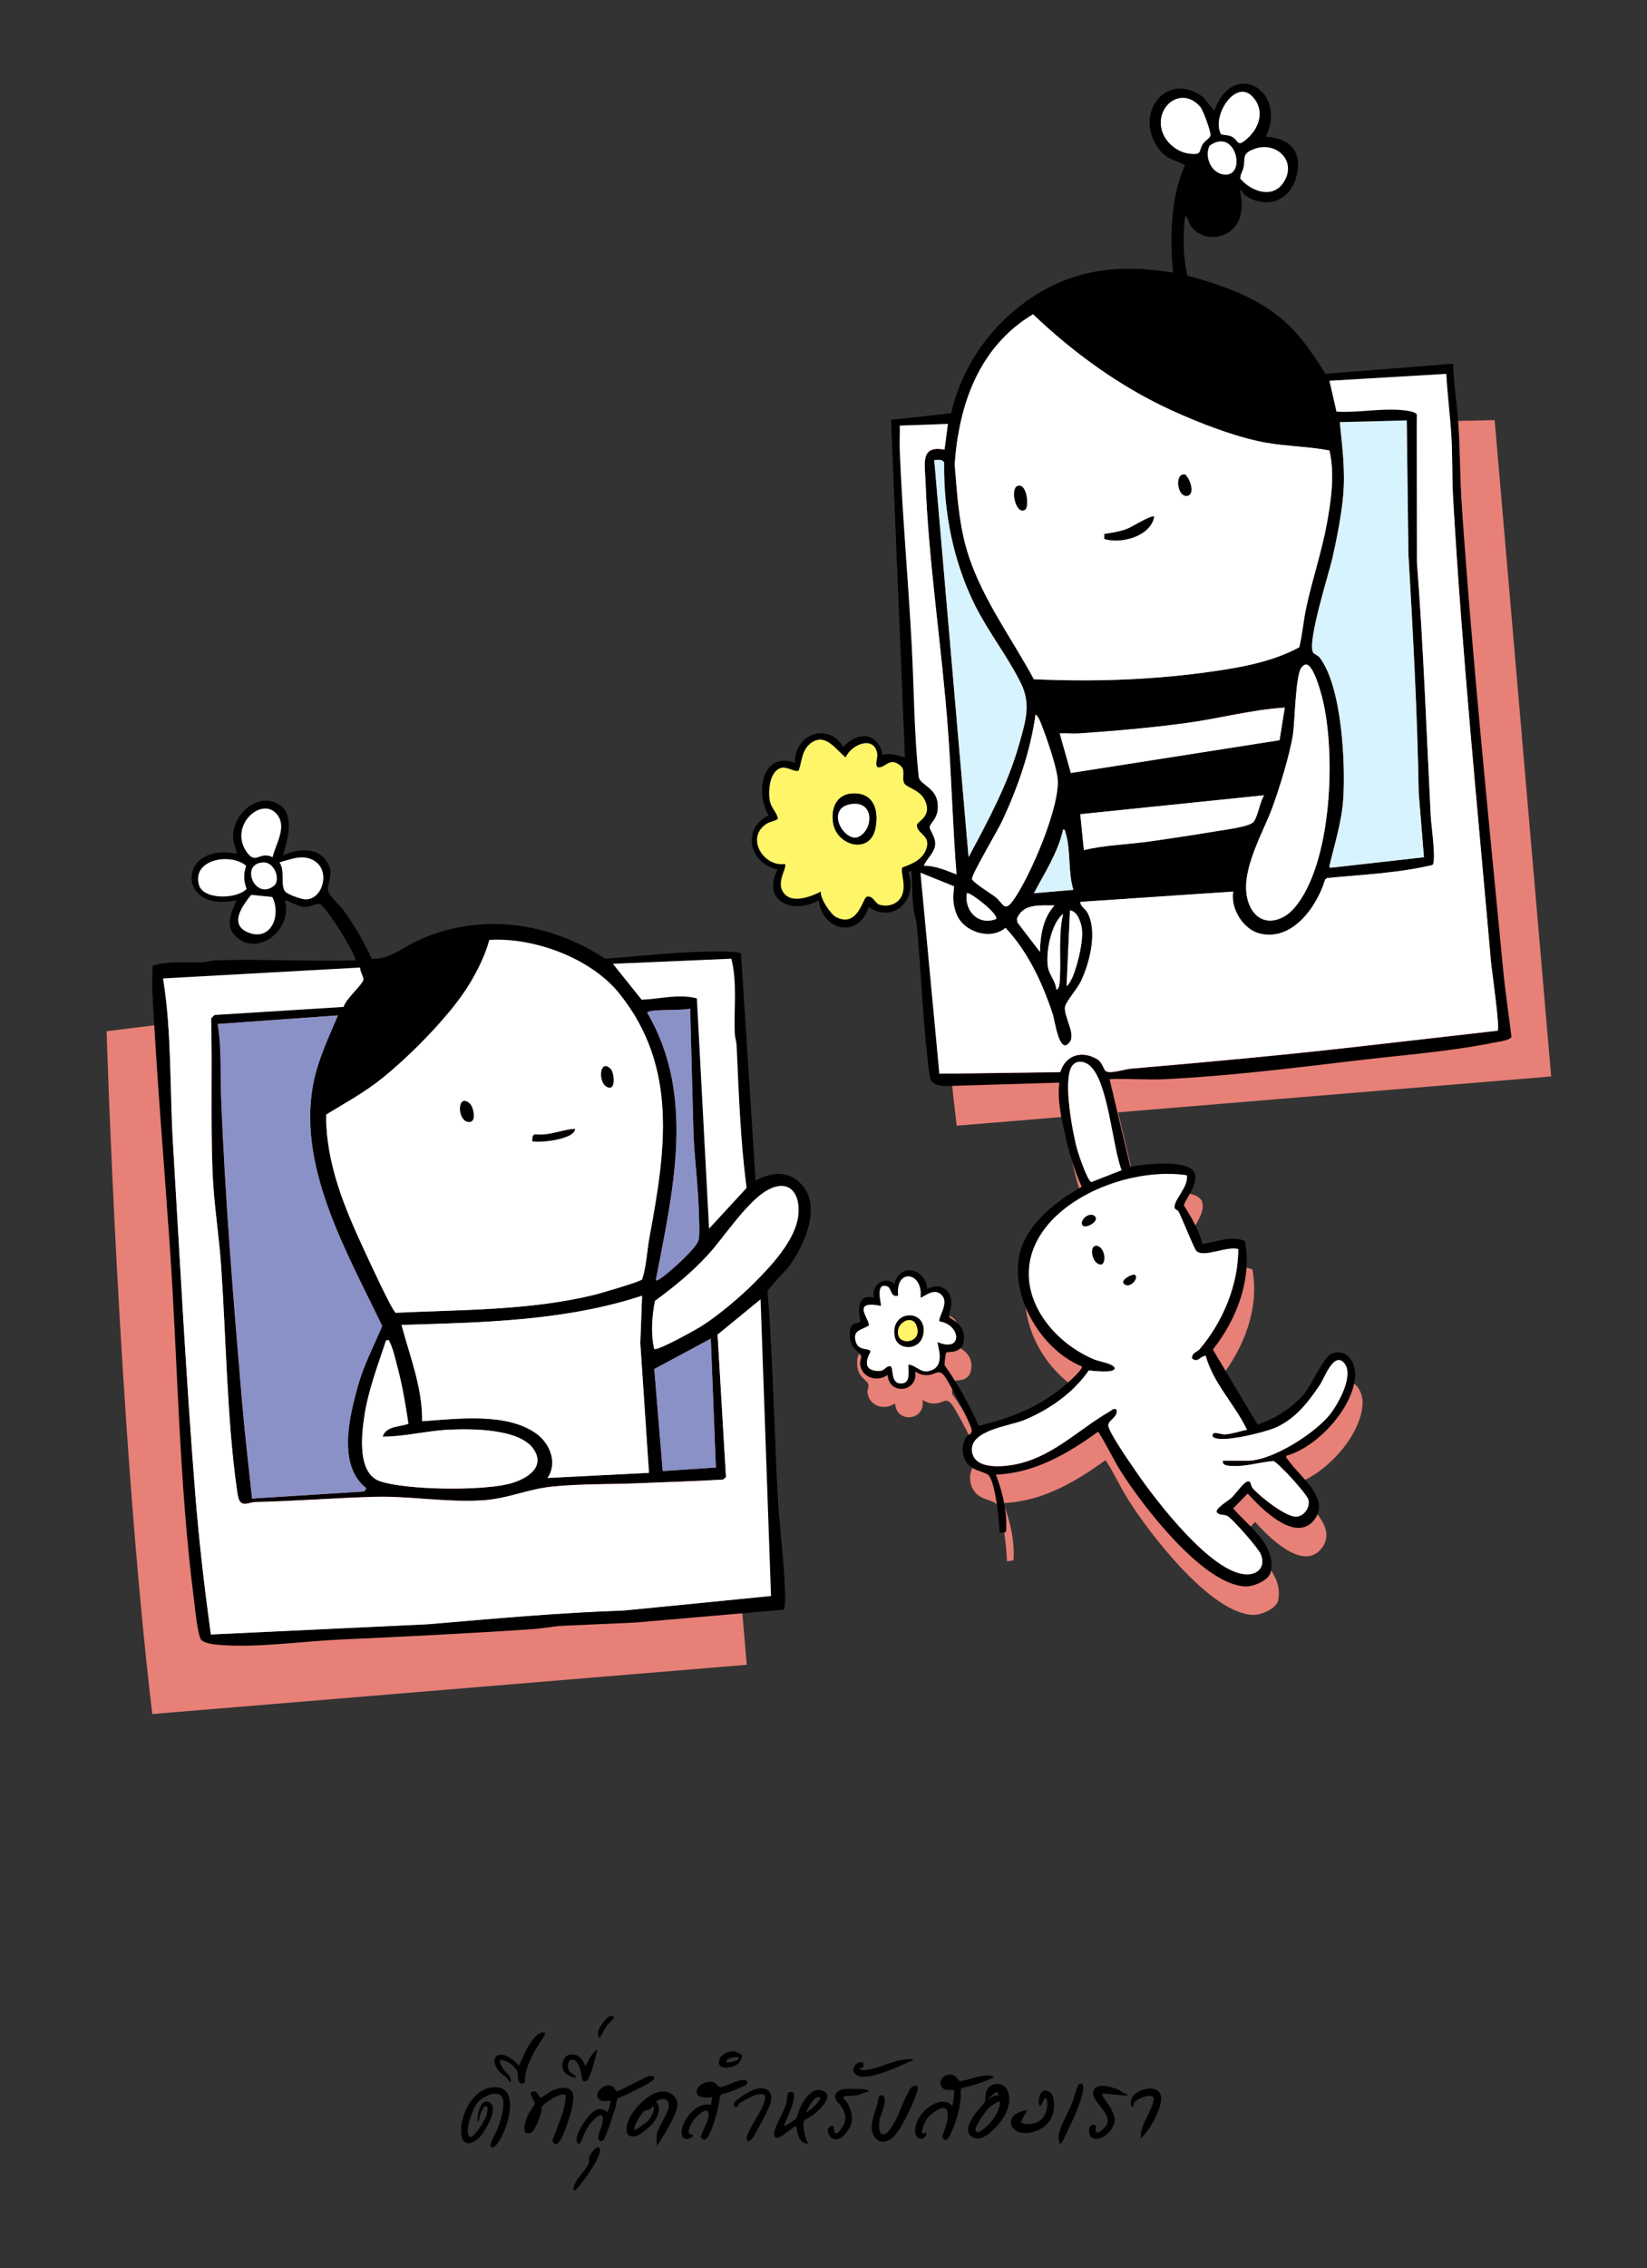 <?xml version="1.0" encoding="UTF-8"?>
<svg id="Layer_1" xmlns="http://www.w3.org/2000/svg" version="1.1" viewBox="0 0 250.92 345.37">
  <rect x="0" y="0" width="250.92" height="345.37" fill="#333333" stroke="none"/>
  <!-- Generator: Adobe Illustrator 29.8.2, SVG Export Plug-In . SVG Version: 2.1.1 Build 3)  -->
  <defs>
    <style>
      .st0 {
        fill: #8991c7;
      }

      .st1 {
        fill: #fff;
      }

      .st2 {
        fill: #e78076;
      }

      .st3 {
        fill: #d7f3fd;
      }

      .st4 {
        fill: #fff568;
      }
    </style>
  </defs>
  <g>
    <path class="st2" d="M162.67,167.62c.86-2.64,3.29-3.36,5.65-1.96.8.48.95,1.59,1.32,1.82l.53,1.18,3.16,13.33c1.98-.33,9.06-1.27,9.82,1.05.5,1.53-1.11,3.46-1.68,4.81,1.15,1.86,2.33,3.76,2.85,5.92,2.13-.32,4.35-1.33,6.49-.47,1.07,5.94-1.28,11.93-4.9,16.54l6.8,11.4c2.49-.72,5.47-2.64,7.14-4.69,1.1-1.35,2.93-5.57,4.14-6.07,2.25-.92,3.7,1.26,3.6,3.33-.23,4.88-5.8,10.92-10.47,12.19-.11.4.11.44.26.65,1.7,2.53,6.58,5.86,3.93,9.17-2.83,3.54-8.13-1.86-10.09-4.06l-2.21,2.26c2.3,2.72,6.54,5.51,5.73,9.65-.25,1.29-2.59,2.26-3.78,2.24-6.48-.12-15.87-12.43-19.1-17.58-1.22-1.95-2.17-4.06-3.42-5.99-4.65,3.35-9.67,6.31-15.58,6.54,1.04,2.76,1.76,5.76,1.54,8.74l-.99.14c-.01-1.59-.65-8.03-1.75-8.85-.63-.47-1.98-.6-2.82-1.37-1.19-1.09-1.36-3-.52-4.34.35-.55.91-.34.83-1.18s-3.48-7.37-4.15-8.18c-.96-1.17-1.32-.07-2.75-.11-.7-.02-1.12-.2-1.7-.55.53,3.12-3.97,3.7-4.19.52-1.63,1.18-4.04.38-4.2-1.71-.03-.39.25-.88.14-1.18-.28-.78-1.6-1.02-1.71-2.99-.13-2.47,1.19-1.73,1.58-2.25.16-.21-1.23-4.34,2.1-3.65-.46-1.93,1.63-3.36,3.14-2.09.83-3.33,4.79-2.3,4.98.79,1.9-1.02,3.74.02,3.68,2.22-.02.65-.42,1.5-.3,2.04.08.36,2.4.93,2.22,3.37-.17,2.39-2.4,1.79-2.72,2.08-.07.06-.26,1.57-.24,1.88,2.04,2.9,3.79,5.99,5.19,9.25,5.27-1.28,9.69-3.04,13.75-6.71.37-.33,2.23-2,1.97-2.35-5.78-2.36-10.31-9.56-9.68-15.84.54-5.36,5.39-9.05,9.67-11.52-1.11-2.46-1.9-5.09-2.49-7.72-.58-2.58-1.27-5.54-.91-8.13"/>
    <path class="st2" d="M32.16,155.06l-15.92,1.97s1.84,60.96,6.96,103.98l90.57-7.5-8.61-99.94-73,1.48Z"/>
    <path class="st2" d="M154.71,65.47l-15.92,1.97s1.84,60.96,6.96,103.98l90.57-7.5-8.61-99.94-73,1.48Z"/>
    <g>
      <path d="M121.12,116.13c-.14-4.37,5.12-6.24,7.34-2.36,2.14-2.44,5.35-2.32,6,1.2,1.25-.38,2.22.11,3.41.37l-2.12-51.42,9.15-.98c1.54-6.63,5.37-12.47,10.79-16.57,7.02-5.31,14.38-6.28,23.02-4.86-.46-5.37-.42-11.41,1.83-16.37-1.48-.73-2.85-.96-3.92-2.36-4.11-5.36,1.06-12.18,6.68-7.99l1.69,2.1c2.87-8.07,11.22-3.07,7.86,3.93,3.83.19,5.71,2.5,4.59,6.29-1.09,3.66-4.69,4.75-7.83,2.58-.39-.27-.28-.77-.68-.75.24,1.58.44,2.88-.14,4.44-1.12,3.01-5.37,3.73-7.33,1.07-.42-.57-.41-1.28-.9-1.58-.39,3.02-.32,6.16.32,9.1,5.29,1.43,10.72,3.29,14.86,7,2.57,2.3,4.36,5.06,6.19,7.95l19.46-1.53c.08,3.02.57,6.03.78,9.04.29,4.17.24,8.39.53,12.56,1.61,23.47,4.03,46.99,6.28,70.44.33,3.48.86,6.97,1.29,10.44-.16.54-1.96.76-2.54.87-6.79,1.38-13.73,1.89-20.6,2.7-9.8,1.15-19.72,2.41-29.57,2.89-2.82.14-5.69-.12-8.52,0l3.16,13.33c1.98-.33,9.06-1.27,9.82,1.05.5,1.53-1.11,3.46-1.68,4.81,1.15,1.86,2.33,3.76,2.85,5.92,2.13-.32,4.35-1.33,6.49-.47,1.07,5.94-1.28,11.93-4.9,16.54l6.8,11.4c2.49-.72,5.47-2.64,7.14-4.69,1.1-1.35,2.93-5.57,4.14-6.07,2.25-.92,3.7,1.26,3.6,3.33-.23,4.88-5.8,10.92-10.47,12.19-.11.4.11.44.26.65,1.7,2.53,6.58,5.86,3.93,9.17-2.83,3.54-8.13-1.86-10.09-4.06l-2.21,2.26c2.3,2.72,6.54,5.51,5.73,9.65-.25,1.29-2.59,2.26-3.78,2.24-6.48-.12-15.87-12.43-19.1-17.58-1.22-1.95-2.17-4.06-3.42-5.99-4.65,3.35-9.67,6.31-15.58,6.54,1.04,2.76,1.76,5.76,1.54,8.74l-.99.14c-.01-1.59-.65-8.03-1.75-8.85-.63-.47-1.98-.6-2.82-1.37-1.19-1.09-1.36-3-.52-4.34.35-.55.91-.34.83-1.18s-3.48-7.37-4.15-8.18c-.96-1.17-1.32-.07-2.75-.11-.7-.02-1.12-.2-1.7-.55.53,3.12-3.97,3.7-4.19.52-1.63,1.18-4.04.38-4.2-1.71-.03-.39.25-.88.14-1.18-.28-.78-1.6-1.02-1.71-2.99-.13-2.47,1.19-1.73,1.58-2.25.16-.21-1.23-4.34,2.1-3.65-.46-1.93,1.63-3.36,3.14-2.09.83-3.33,4.79-2.3,4.98.79,1.9-1.02,3.74.02,3.68,2.22-.02.65-.42,1.5-.3,2.04.08.36,2.4.93,2.22,3.37-.17,2.39-2.4,1.79-2.72,2.08-.07.06-.26,1.57-.24,1.88,2.04,2.9,3.79,5.99,5.19,9.25,5.27-1.28,9.69-3.04,13.75-6.71.37-.33,2.23-2,1.97-2.35-5.78-2.36-10.31-9.56-9.68-15.84.54-5.36,5.39-9.05,9.67-11.52-1.11-2.46-1.9-5.09-2.49-7.72-.58-2.58-1.27-5.54-.91-8.13l-17.42.53c-.84-.03-1.92-.25-2.28-1.12-1.1-7.75-1.28-15.59-2.03-23.37-.09-.89-.43-1.74-.52-2.63-.18-1.78-.18-3.82-.27-5.62l-.52.12c1.55,4.15-2.13,7.93-6.02,5.37-1.46,4.79-7.03,3.7-7.6-1.05-3.99,2.22-8.7.2-6.28-4.71-4.24-.81-5.59-6.14-1.35-8.24-2.09-3.29-1.04-9.78,3.96-7.99ZM123.31,113.34c-1.18,1.01-1.18,2.63-1.65,3.99-.51.39-1.75-.65-2.71-.37-1.7.5-1.94,3.33-1.74,4.78.18,1.3.99,1.76,1.28,2.9-.09.32-1.18.5-1.61.75-3.41,2-.72,6.64,2.66,6.2.5.49-1.7,3.05.12,4.72,1.32,1.21,3.97.2,5.37-.53-.17,1,1.5,3.46,2.28,3.87,3.33,1.75,4.1-2.89,4.69-3.07.94-.29,1.23.95,1.91,1.18,1.13.37,2.44.07,3.16-.87,1.23-1.6-.03-4.22.37-4.78,1.66-.58,3.43-1.37,3.77-3.33.27-1.56-1.53-1.89-1.56-3.08-.01-.65,2.51-1.33,1.13-3.98-.75-1.44-2.76-1.79-3.06-2.43-.43-.91.34-1.97-.66-2.75-1.4-1.08-1.96,0-2.86.28-1.28.39-.46-1.34-.59-2.05-.51-2.84-3.96-1.38-4.81.59-1.58-1.25-3.19-4-5.53-2ZM134.21,198.87c-4.72-.96-1.6,2.15-1.84,2.99-1.16.72-2.54.71-1.97,2.52.45,1.44,2.08.82,2.24,1.44-.81,1.49-.99,2.87,1.18,2.96,1.05.04.99-.75,1.83-.74.62.21-.12,2.83,1.82,2.62,1.31-.14.88-1.99.93-2.88,1.42.21,1.94,1.55,3.6.85,2.12-.9.66-4.06.86-4.25,3.88,1.64,3.53-2.66.27-3.15-.33-.46,1.5-2.68.41-3.94-1.26-1.47-3.08.54-3.29.28.44-3.89-3.86-4.53-3.41-.26-1.19.33-.97-1.14-1.64-1.4-1.99-.75-.84,2.83-.98,2.97ZM137.09,64.81c.03,1.26-.05,2.53,0,3.8.39,9.92,1.31,19.94,1.83,29.86.35,6.64.35,13.28,1.06,19.89.21,1.15,2.61,1.58,2.88,3.93.27,2.37-1.18,2.99-1.22,3.67-.02.42,1,1.61.84,2.76-.18,1.3-1.3,2.01-1.72,3.13,1.76-.03,3.37.7,4.97,1.31-.58-7.33-.76-14.72-1.31-22.12-.91-12.33-2.97-25.43-3.41-37.7-.1-2.72-.83-5.59,2.89-4.86l.53-3.92-7.33.26ZM140.23,132.89l2.88,30.64,18.41-.25c.86-2.64,3.29-3.36,5.65-1.96.8.48.95,1.59,1.32,1.82.69.42,2.87-.31,3.81-.39,11.74-1,23.35-2.07,35.08-3.41l20.79-2.37c.37-.38-.91-9.26-1.03-10.59-2.07-23.54-4.43-47.1-5.77-70.69-.17-3.03-.07-6.14-.25-9.17-.19-3.19-.6-6.38-.78-9.56l-17.8,1.05,1.07,4.69c3.26.2,6.53-.5,9.8-.24.57.04,2.27.2,2.44.7l.02,22.5c1,12.91,1.45,25.81,2.11,38.74.06,1.2.86,6.74.27,7.34-5.24,1.25-10.71,1.47-16.07,1.99l-.3.23c-1.24,4.15-5.04,9.51-10.03,8.2-2.49-.65-4.42-3.84-3.97-6.37l-23.3,1.57c.03.73.76,1.01,1.1,1.65,1.54,2.88.35,7.56-.98,10.39-.55,1.16-2.28,3.14-2.43,3.87-.3,1.44,1.65,4.11.72,5.41-1.6,2.24-2.29-3.27-2.59-4.18-1.58-4.79-3.75-9.49-7.21-13.19-2.26,1.95-6.34.64-7.43-2.01-.65-1.57-.58-2.65-.4-4.3l-5.13-2.08ZM142.33,70.05l5.23,60.48c2.98-5.55,6.02-11.16,7.73-17.28.92-3.29,1.83-5.97.26-9.17-1.97-4.03-4.98-7.85-6.99-11.86-3.34-6.7-4.82-14.28-4.72-21.74-.22-.61-.97-.42-1.51-.42ZM145.54,71.93c.34,4.27.67,8.56,2.01,12.65,2.22,6.79,6.6,12.63,9.95,18.85,8.52.39,17.05.15,25.49-.95,5.02-.66,10.47-1.49,14.94-3.91.49-1.98.63-4.02,1.06-6.01.92-4.29,2.37-8.51,3.15-12.82.66-3.59,1.22-7.62.39-11.14-3.2-.62-6.55-.62-9.79-1.21-4.53-.83-10-2.97-14.22-4.89-7.81-3.56-14.97-8.75-21.15-14.65-8.18,4.91-11.32,13.69-11.92,22.86l.08,1.22ZM147.3,136.03c-.41,2.7,1.76,4.95,4.45,3.92.5-.69-4.12-4.28-4.45-3.92ZM186.31,222.44h3.8c3.7,0,10.29-4.2,12.54-7.09,1.27-1.63,3.87-6.24,1.97-7.95-1.52-1.37-2.9,2.55-3.54,3.5-1.79,2.65-3.78,5.23-6.82,6.53-1.53.66-8.44,2.46-9.52,1.34-.19-1.04,1.26-.28,1.89-.33,1.09-.09,2.27-.48,3.34-.72-1.85-3.89-5.11-7.03-6.29-11.26-.83.06-1.28,1.2-2.1.37.02-.89.79-.92,1.2-1.4,3.52-4.15,5.85-9.72,5.88-15.2-1.59-.57-5.34,1.39-6.41.26-.34-.36-2.15-4.93-2.68-5.95-.18-.35-.61-.25-.63-.72-.05-1.23,2.23-3.18,1.86-4.85-7.41-1.1-17.56,2.3-21.94,8.56-5.38,7.69.28,16.33,7.89,19.51.64.27,3.21.68,3.06,1.39s-3.27.32-3.94.27c-2.27,3.37-6.18,6.08-9.94,7.59-2.23.89-8.17,1.51-7.85,4.69.3,3.04,5.31,2.37,7.33,1.86,5.33-1.33,9.12-5.3,13.6-7.87.34-.2.51-.53,1.06-.38.42,1.27-1.43,1.68-1.2,2.62.32,1.29,3.36,5.64,4.29,7,2.88,4.2,11.36,15.34,16.69,15.53,1.88.07,2.96-1.24,2.24-3.04-.39-.97-4.07-5.11-4.99-5.77-.59-.42-1.19-.03-1.72-.62-.35-.57,1.82-1.82,2.24-2.23.62-.59,1.89-2.42,2.48-2.5.58-.07.37.61.77,1.07,1.06,1.21,5.14,4.51,6.73,4.3,1.15-.15,1.98-1.43,1.75-2.55-.18-.85-4.7-5.76-5.37-5.91-1.98.16-3.98.82-5.98.76-.55-.02-1.88.04-1.69-.8ZM157.77,108.8c-.79,5.63-2.7,11.11-5.1,16.24-.65,1.39-4.61,8.08-4.59,8.78.01.48,2.9,2.25,3.53,2.74,1.26.99,1.37,2.43,2.71.6,2.55-3.48,7.34-14.59,6.79-18.74-.26-1.97-1.54-5.72-2.29-7.66-.22-.58-.55-1.59-1.05-1.96ZM160.65,137.87c-2.17.05-4.74-.38-5.72,2.03l.08.58,3.42,4.46c.08-2.54.47-5.11,2.22-7.07ZM161.96,126.34c-.8,3.52-2.79,6.55-4.45,9.68l6.02-.52c-.85-2.68-.37-6.06-1.18-8.64-.08-.25-.04-.6-.39-.52ZM161.96,139.17c-1.85,1.45-2.7,6.05-2.29,8.19.2,1.05,1.22,2.18,1.25,3.33.44,0,.5-.87.52-1.18.27-3.4-.26-6.95.52-10.34ZM161.44,111.68l1.7,6.02,31.79-4.99.8-4.96c-5,.3-9.88,1.64-14.83,2.32-5.33.73-11.09,1.25-16.46,1.6-1,.07-2.01-.04-3.01,0ZM163.01,138.65l-.52,11.52c.35-.22.81-1.14.97-1.52.73-1.82,1.61-5.31,1.36-7.23-.12-.93-.69-2.71-1.81-2.77ZM166.06,162.31c-.84-.73-2.09-.95-2.76.07-1.39,2.12.11,10.15.83,12.73.2.73,1.6,4.84,2.15,4.89l4.59-1.8c-1.4-3.55-2.02-13.46-4.81-15.88ZM164.58,123.98l.55,5.48c3.27-.79,6.69-.85,10.02-1.32,3.39-.48,6.84-1,10.21-1.57,1.17-.2,5.06-.66,5.64-1.43.66-.88.94-3.03,1.59-4.03l-28.01,2.88ZM176.94,19.58c.41,1.96,2.29,3.61,4.28,3.83,2.06.23,1.31-.43,2.08-1.54.27-.39,1.05-.87,1.12-1.22.1-.5-1.1-3.84-1.56-4.37-2.77-3.19-6.67-.3-5.92,3.31ZM184.27,22.19c-.77,1.63.16,3.97,1.96,4.35,3.82.8,2.18-7.33-1.96-4.35ZM190.14,20.99c1.8-1.68,2.53-4.2.75-6.2-2.67-3-6.4,3.04-4.86,5.65.5.16,1.03.11,1.52.32,1.25.53.79,1.91,2.59.23ZM188.95,27.18c1.64,1.95,4.9,3.15,6.58.64,2.16-3.24-1.03-6.34-4.37-5.16-1.98.7-1.42,1.32-1.68,2.74-.12.67-.52,1.14-.52,1.78ZM197.18,138.28c5.82-6.78,6.38-23.84,4.23-32.15-.25-.95-1.34-4.93-2.41-4.93-.31,0-.47.19-.67.39-1,1.04-1.03,8.38-1.37,10.41-.54,3.18-2,7.95-3.13,11.01-1.53,4.18-5.61,10.75-3.29,15.2,1.53,2.94,4.74,2.29,6.64.07ZM204.11,64.28c.38,3.77.85,7.34.52,11.13-.26,2.99-.98,6.66-1.65,9.61-.54,2.38-3.88,12.8-2.93,14.35.15.24.73.4,1.03.8,3.35,4.42,3.92,16.1,3.55,21.59-.23,3.39-1.29,6.71-2.07,9.98-.11.46,0,.35.37.37l14-1.58-.8-9.81c-.2-12.14-.87-24.3-1.57-36.4l-.25-20.31-10.21.26Z"/>
      <path d="M23.24,147.06c2.52-.78,5.12-.43,7.71-.54.62-.03,1.19-.26,1.81-.28,7.1-.22,14.24.19,21.35,0,.45-.4-4.5-8.37-5.42-8.6-.54-.13-1.39.52-2.27.47-1.1-.06-2.01-.8-3.05-1.03,1.4,4.17-3.93,8.83-7.47,5.5-1.68-1.58-.59-3.8.14-5.5-9.17,2.09-9.13-8.9,0-7.07-.02-.9-.52-1.55-.54-2.49-.09-3.38,3.58-6.97,6.92-5.07,2.59,1.47,1.38,5.57.69,7.82,1.92-.93,4.86-1.35,6.4.54,1.77,2.17.14,3.67.51,4.97.19.66,1.86,2.2,2.36,2.9,1.65,2.3,3.08,4.75,4.26,7.32,2.72.14,4.77-1.76,7.1-2.82,9.44-4.3,19.95-2.76,28.47,2.81,4.85-.35,9.77-.92,14.64-1.06,1-.03,5.6-.16,6.04.27l2.22,34.57c2.33-1.19,4.76-1.62,6.81.39,3.44,3.35.62,9.48-1.73,12.69-.52.71-3.21,3.37-3.25,3.82.83,10.53.99,21.13,1.58,31.68.25,4.45.91,9.18,1.06,13.61.02.64.14,2.89-.26,3.17l-22.4,1.94-11.77.53c-1.42.19-3.04.42-4.46.52-9.71.64-19.35,1.11-29.07,1.56-5.82.27-12.56,1.29-18.31.79-.74-.06-2.19-.23-2.65-.76-.55-.64-.97-5.02-1.12-6.21-2.29-17.77-2.45-36.25-3.7-54.17-.88-12.71-1.97-25.49-2.62-38.23-.07-1.33.01-2.7.03-4.03ZM54.86,147.32l-30.01,1.66c1.34,8.32,1,16.76,1.51,25.15,1.07,17.76,1.99,35.69,3.4,53.42.57,7.13,1.4,14.25,2.37,21.33l33.1-1.56c9.93-.85,19.87-1.77,29.84-2.09l22.4-2.21-1.59-45.18-6.55,5.37,1.28,21.69-.39.39c-4.26.27-8.52.38-12.79.56-4.38.19-8.98.07-13.35.52-3.76.39-6.74,1.88-10.72,2.1-5.51.31-11.04-.69-16.25-.55-6.09.17-12.19.67-18.31.8-.71.02-1.64.67-2.25-.11-.27-.34-.43-1.61-.5-2.12-1.48-10.78-1.6-22.81-2.36-33.77-.33-4.71-1.11-9.42-1.3-14.15-.31-7.81-.02-15.7-.22-23.52l.54-.51,19.66-1.23c.24-1.12,2.86-3.38,3-4.11.08-.42-.55-1.34-.5-1.9ZM30.33,134.8c.69,2.28,5.81,2.13,7.24.55-.49-1.32-.46-2.19-.08-3.52-2.46-2.04-8.33-.93-7.16,2.97ZM33.16,155.93c.6,3.61.38,7.24.51,10.88.58,15.23,1.86,30.86,3.15,46.07.43,5.1,1.04,10.23,1.57,15.32l17.11-1.08.3-.49c-4.45-3.46-2.58-10.94-1.26-15.65.89-3.16,2.41-6.04,3.68-9.05-5.38-11.27-13.27-24.67-10.34-37.67.75-3.34,2.27-6.51,3.59-9.63l-18.33,1.31ZM41.49,136.6l-3.24-.33c-1.35,1.69-3.41,4.51-.45,5.72,3.49,1.42,5.07-2.62,3.68-5.39ZM41.53,130.53c.48-2.05,2.25-4.6.65-6.54-2.34-2.83-7.45,1.85-4.53,5.84,1.37,1.87,1.88-.27,3.88.7ZM41.72,134.9c1.08-.85.16-3.64-1.6-3.57-3.65.13-1.31,5.84,1.6,3.57ZM42.58,131.32c.9,1.25.08,3.57.9,4.46.4.44,2.38,1.13,2.99,1.16,2.57.14,3.82-3.96,1.74-5.63-1.72-1.38-3.78-.51-5.63,0ZM74.55,143.13c-.56,2.18-1.71,4.49-2.86,6.43-2.84,4.82-8.9,10.91-13.27,14.48-2.72,2.22-5.73,3.86-8.72,5.68-.07,7.55,2.91,14.44,6.02,21.13.53,1.14,4.1,8.9,4.59,9.05,10.01-.49,20.33-.32,30.19-2.72.99-.24,6.97-1.99,7.33-2.36.68-2.04.73-4.32,1.13-6.47,2.41-13.01,4.42-25.71-4.54-37-4.31-5.43-13.01-8.64-19.86-8.23ZM58.82,204.11c-1.26,3.85-2.75,7.68-3.34,11.72-.42,2.88-1.01,8.57,2.43,9.74,4.03,1.37,16.09,1.51,20.13.26,2.27-.7,5.05-2.4,3.29-5.09-2.11-3.22-9.52-3.18-12.97-3.02-3.36.16-6.74,1.07-10.07,1.06.55-1.67,2.59-1.45,3.93-1.97-.43-2.87-.91-5.75-1.65-8.56-.27-1.01-.71-2.96-1.17-3.8-.17-.3.01-.44-.58-.33ZM61.17,201.76c1.28,4.81,3.22,9.6,3.14,14.66,5.27-.35,13.02-1.41,17.52,1.98,2.01,1.51,3.12,4.43,1.59,6.66l15.45-.78-1.32-19.76.27-7.21c-11.75,3.86-24.36,4.08-36.65,4.45ZM111.42,145.99l-18.05.78,4.37,5.46c2.8-.09,5.64-.93,8.42-.2l1.86,35.06,5.72-6.2c-.95-7.18-1.19-14.45-1.53-21.7-.03-.62-.26-1.19-.28-1.81-.16-3.81.4-7.65-.52-11.39ZM105.15,153.57c-.92.38-6.51.03-6.54.65,7.43,12.68,3.88,27.21,1.3,40.72.2.19,1.05-.51,1.28-.68,1.12-.85,5.03-4.29,5.25-5.49.18-1,.05-3.06.02-4.19-.1-3.89-.62-7.86-.81-11.76l-.51-19.26ZM114.95,195.32c2.55-2.54,6.25-6.5,6.67-10.22.37-3.26-1.32-5.7-4.66-3.88-3.1,1.69-6.61,7.12-9.05,9.81-2.41,2.66-5.23,4.94-8.12,7.07-.47,2.36-.65,4.98-.12,7.32.48.33,6.26-2.89,7.14-3.44,2.73-1.73,5.85-4.37,8.14-6.65ZM108.29,203.85l-8.61,4.62,1.28,15.54,8.1-.54-.77-19.62Z"/>
      <path class="st1" d="M140.23,132.89l5.13,2.08c-.18,1.65-.25,2.73.4,4.3,1.09,2.66,5.17,3.96,7.43,2.01,3.45,3.7,5.63,8.41,7.21,13.19.3.9.99,6.41,2.59,4.18.93-1.3-1.02-3.98-.72-5.41.15-.73,1.89-2.71,2.43-3.87,1.33-2.83,2.52-7.51.98-10.39-.34-.64-1.07-.92-1.1-1.65l23.3-1.57c-.45,2.53,1.48,5.72,3.97,6.37,4.99,1.3,8.79-4.05,10.03-8.2l.3-.23c5.36-.52,10.83-.74,16.07-1.99.59-.6-.21-6.14-.27-7.34-.66-12.93-1.11-25.83-2.11-38.74l-.02-22.5c-.17-.5-1.88-.65-2.44-.7-3.27-.26-6.54.45-9.8.24l-1.07-4.69,17.8-1.05c.18,3.19.59,6.37.78,9.56.18,3.04.08,6.14.25,9.17,1.34,23.58,3.71,47.14,5.77,70.69.12,1.34,1.4,10.21,1.03,10.59l-20.79,2.37c-11.72,1.34-23.34,2.4-35.08,3.41-.93.08-3.12.82-3.81.39-.37-.23-.52-1.34-1.32-1.82-2.36-1.4-4.8-.68-5.65,1.96l-18.41.25-2.88-30.64Z"/>
      <path class="st1" d="M145.54,71.93l-.08-1.22c.6-9.17,3.74-17.95,11.92-22.86,6.19,5.89,13.34,11.09,21.15,14.65,4.21,1.92,9.69,4.07,14.22,4.89,3.23.59,6.59.59,9.79,1.21.83,3.52.27,7.55-.39,11.14-.79,4.31-2.23,8.53-3.15,12.82-.43,2-.56,4.03-1.06,6.01-4.47,2.42-9.92,3.25-14.94,3.91-8.45,1.1-16.97,1.34-25.49.95-3.35-6.22-7.74-12.06-9.95-18.85-1.34-4.1-1.67-8.38-2.01-12.65ZM156.18,77.61c.62-.41.3-4.05-1.12-3.62-1.22.37-.29,4.55,1.12,3.62ZM168.24,81.31v.77c2.55.79,7.08-.4,7.59-3.39-.37-.35-3.47,1.64-4.24,1.91-1.1.38-2.21.55-3.35.72ZM179.82,72.47c-.69.76-.23,3.2,1.06,3.05,1.25-.32.39-2.64-.33-3.26-.19-.09-.6.07-.73.21Z"/>
      <path class="st1" d="M186.31,222.44c-.19.84,1.14.78,1.69.8,2,.06,4-.59,5.98-.76.67.15,5.19,5.07,5.37,5.91.24,1.12-.6,2.4-1.75,2.55-1.59.21-5.67-3.09-6.73-4.3-.4-.46-.2-1.14-.77-1.07-.59.08-1.86,1.9-2.48,2.5-.42.41-2.59,1.66-2.24,2.23.53.59,1.14.21,1.72.62.92.66,4.6,4.8,4.99,5.77.72,1.8-.35,3.11-2.24,3.04-5.33-.19-13.81-11.33-16.69-15.53-.93-1.36-3.97-5.7-4.29-7-.23-.94,1.63-1.35,1.2-2.62-.54-.15-.72.19-1.06.38-4.48,2.57-8.28,6.53-13.6,7.87-2.03.51-7.03,1.18-7.33-1.86-.32-3.18,5.62-3.8,7.85-4.69,3.76-1.51,7.67-4.22,9.94-7.59.67.05,3.79.46,3.94-.27s-2.42-1.12-3.06-1.39c-7.61-3.18-13.27-11.82-7.89-19.51,4.38-6.26,14.54-9.66,21.94-8.56.37,1.67-1.91,3.62-1.86,4.85.02.47.44.36.63.72.53,1.02,2.33,5.59,2.68,5.95,1.08,1.13,4.82-.83,6.41-.26-.03,5.48-2.36,11.05-5.88,15.2-.41.48-1.17.51-1.2,1.4.82.83,1.27-.31,2.1-.37,1.18,4.23,4.43,7.37,6.29,11.26-1.07.23-2.25.63-3.34.72-.63.05-2.08-.71-1.89.33,1.09,1.13,7.99-.68,9.52-1.34,3.04-1.3,5.03-3.88,6.82-6.53.65-.95,2.02-4.87,3.54-3.5,1.9,1.71-.7,6.32-1.97,7.95-2.25,2.89-8.84,7.09-12.54,7.09h-3.8ZM164.84,186.43c.21.84,2.4-.21,2.09-1.04-.63-1.04-2.31.15-2.09,1.04ZM167.01,192.24c1.63,1.41,1.66-2.28.05-2.54-1.09,0-.69,1.99-.05,2.54ZM172.95,194.16c-.25-.26-1.96.55-1.83,1.17.75,1.16,2.42-.55,1.83-1.17Z"/>
      <path class="st3" d="M204.11,64.28l10.21-.26.25,20.31c.7,12.1,1.37,24.25,1.57,36.4l.8,9.81-14,1.58c-.38-.02-.48.09-.37-.37.78-3.27,1.83-6.59,2.07-9.98.38-5.49-.2-17.16-3.55-21.59-.3-.4-.88-.56-1.03-.8-.95-1.55,2.38-11.98,2.93-14.35.67-2.95,1.39-6.62,1.65-9.61.33-3.79-.14-7.36-.52-11.13Z"/>
      <path class="st4" d="M123.31,113.34c2.34-2,3.95.75,5.53,2,.85-1.97,4.3-3.43,4.81-.59.13.71-.69,2.44.59,2.05.9-.28,1.46-1.36,2.86-.28,1,.77.22,1.84.66,2.75.31.64,2.31.99,3.06,2.43,1.39,2.64-1.14,3.33-1.13,3.98.02,1.19,1.83,1.52,1.56,3.08-.34,1.96-2.11,2.75-3.77,3.33-.4.57.86,3.18-.37,4.78-.72.94-2.04,1.25-3.16.87-.68-.23-.97-1.47-1.91-1.18-.59.18-1.36,4.82-4.69,3.07-.79-.41-2.45-2.87-2.28-3.87-1.4.73-4.06,1.74-5.37.53-1.82-1.67.38-4.23-.12-4.72-3.38.44-6.07-4.19-2.66-6.2.43-.25,1.52-.43,1.61-.75-.29-1.13-1.1-1.59-1.28-2.9-.2-1.45.03-4.28,1.74-4.78.95-.28,2.19.77,2.71.37.47-1.35.47-2.98,1.65-3.99ZM126.94,125.36c.58,3.46,5.61,4.79,6.42.79.5-2.45-.07-5.16-2.96-5.32-2.77-.15-3.88,2.02-3.46,4.53Z"/>
      <path class="st3" d="M142.33,70.05c.55,0,1.29-.18,1.51.42-.1,7.47,1.38,15.05,4.72,21.74,2,4.01,5.01,7.84,6.99,11.86,1.57,3.2.66,5.88-.26,9.17-1.71,6.12-4.75,11.72-7.73,17.28l-5.23-60.48Z"/>
      <path class="st1" d="M137.09,64.81l7.33-.26-.53,3.92c-3.72-.73-2.99,2.14-2.89,4.86.45,12.27,2.5,25.37,3.41,37.7.55,7.41.73,14.8,1.31,22.12-1.6-.61-3.21-1.34-4.97-1.31.41-1.12,1.54-1.83,1.72-3.13.16-1.15-.87-2.34-.84-2.76.04-.68,1.49-1.3,1.22-3.67-.26-2.35-2.67-2.78-2.88-3.93-.71-6.61-.71-13.26-1.06-19.89-.52-9.91-1.44-19.94-1.83-29.86-.05-1.26.03-2.54,0-3.8Z"/>
      <path class="st1" d="M197.18,138.28c-1.9,2.22-5.11,2.87-6.64-.07-2.32-4.45,1.76-11.02,3.29-15.2,1.12-3.07,2.59-7.83,3.13-11.01.34-2.03.37-9.37,1.37-10.41.19-.2.36-.39.67-.39,1.07,0,2.16,3.98,2.41,4.93,2.15,8.31,1.59,25.37-4.23,32.15Z"/>
      <path class="st1" d="M161.44,111.68c1-.05,2.01.06,3.01,0,5.37-.36,11.13-.87,16.46-1.6,4.95-.68,9.83-2.02,14.83-2.32l-.8,4.96-31.79,4.99-1.7-6.02Z"/>
      <path class="st1" d="M157.77,108.8c.5.37.83,1.38,1.05,1.96.75,1.94,2.03,5.69,2.29,7.66.55,4.16-4.25,15.27-6.79,18.74-1.34,1.83-1.45.39-2.71-.6-.63-.49-3.52-2.26-3.53-2.74-.02-.7,3.94-7.39,4.59-8.78,2.4-5.13,4.31-10.61,5.1-16.24Z"/>
      <path class="st1" d="M134.21,198.87c.13-.14-1.01-3.72.98-2.97.67.25.44,1.73,1.64,1.4-.45-4.27,3.84-3.63,3.41.26.22.25,2.03-1.75,3.29-.28,1.09,1.27-.74,3.49-.41,3.94,3.27.49,3.61,4.79-.27,3.15-.2.19,1.26,3.35-.86,4.25-1.66.71-2.17-.63-3.6-.85-.05.9.38,2.74-.93,2.88-1.94.21-1.2-2.41-1.82-2.62-.84-.02-.78.78-1.83.74-2.17-.08-1.98-1.46-1.18-2.96-.16-.62-1.79,0-2.24-1.44-.57-1.82.81-1.8,1.97-2.52.24-.84-2.87-3.95,1.84-2.99ZM136.36,203.66c.47,2.05,4.07,2.09,4.34-.79.35-3.71-5.29-3.35-4.34.79Z"/>
      <path class="st1" d="M164.58,123.98l28.01-2.88c-.65,1-.94,3.15-1.59,4.03-.58.77-4.47,1.23-5.64,1.43-3.37.57-6.83,1.09-10.21,1.57-3.33.47-6.75.53-10.02,1.32l-.55-5.48Z"/>
      <path class="st1" d="M166.06,162.31c2.78,2.42,3.41,12.32,4.81,15.88l-4.59,1.8c-.55-.04-1.94-4.16-2.15-4.89-.72-2.58-2.22-10.61-.83-12.73.67-1.02,1.92-.8,2.76-.07Z"/>
      <path class="st1" d="M176.94,19.58c-.75-3.6,3.15-6.49,5.92-3.31.46.54,1.66,3.88,1.56,4.37-.07.35-.85.84-1.12,1.22-.77,1.11-.02,1.77-2.08,1.54-1.99-.22-3.87-1.88-4.28-3.83Z"/>
      <path class="st1" d="M188.95,27.18c0-.65.4-1.12.52-1.78.26-1.42-.29-2.04,1.68-2.74,3.34-1.18,6.54,1.92,4.37,5.16-1.68,2.51-4.94,1.32-6.58-.64Z"/>
      <path class="st1" d="M190.14,20.99c-1.8,1.68-1.34.3-2.59-.23-.49-.21-1.02-.15-1.52-.32-1.54-2.61,2.19-8.64,4.86-5.65,1.78,1.99,1.04,4.52-.75,6.2Z"/>
      <path class="st3" d="M161.96,126.34c.34-.08.31.27.39.52.81,2.58.33,5.96,1.18,8.64l-6.02.52c1.67-3.13,3.65-6.16,4.45-9.68Z"/>
      <path class="st1" d="M160.65,137.87c-1.76,1.95-2.15,4.53-2.22,7.07l-3.42-4.46-.08-.58c.98-2.4,3.55-1.97,5.72-2.03Z"/>
      <path class="st1" d="M163.01,138.65c1.12.06,1.69,1.84,1.81,2.77.25,1.92-.63,5.41-1.36,7.23-.15.38-.61,1.3-.97,1.52l.52-11.52Z"/>
      <path class="st1" d="M184.27,22.19c4.14-2.98,5.78,5.15,1.96,4.35-1.8-.38-2.73-2.72-1.96-4.35Z"/>
      <path class="st1" d="M161.96,139.17c-.78,3.39-.25,6.94-.52,10.34-.02.3-.08,1.17-.52,1.18-.03-1.15-1.05-2.28-1.25-3.33-.41-2.14.44-6.74,2.29-8.19Z"/>
      <path class="st1" d="M147.3,136.03c.33-.36,4.95,3.23,4.45,3.92-2.69,1.02-4.86-1.22-4.45-3.92Z"/>
      <path class="st1" d="M54.86,147.32c-.05.56.58,1.48.5,1.9-.15.73-2.76,2.99-3,4.11l-19.66,1.23-.54.51c.2,7.82-.09,15.71.22,23.52.19,4.72.98,9.44,1.3,14.15.76,10.96.88,22.99,2.36,33.77.07.51.23,1.78.5,2.12.61.78,1.54.12,2.25.11,6.12-.13,12.22-.63,18.31-.8,5.21-.14,10.74.86,16.25.55,3.98-.23,6.97-1.72,10.72-2.1,4.37-.45,8.97-.33,13.35-.52,4.26-.19,8.53-.29,12.79-.56l.39-.39-1.28-21.69,6.55-5.37,1.59,45.18-22.4,2.21c-9.97.33-19.91,1.25-29.84,2.09l-33.1,1.56c-.97-7.08-1.8-14.2-2.37-21.33-1.41-17.72-2.34-35.65-3.4-53.42-.5-8.38-.17-16.83-1.51-25.15l30.01-1.66Z"/>
      <path class="st1" d="M74.55,143.13c6.85-.41,15.55,2.8,19.86,8.23,8.96,11.29,6.94,23.98,4.54,37-.4,2.15-.45,4.43-1.13,6.47-.36.37-6.34,2.12-7.33,2.36-9.86,2.4-20.18,2.23-30.19,2.72-.49-.15-4.06-7.91-4.59-9.05-3.11-6.69-6.08-13.58-6.02-21.13,2.99-1.82,6-3.46,8.72-5.68,4.37-3.57,10.43-9.66,13.27-14.48,1.15-1.95,2.3-4.25,2.86-6.43ZM71.57,168.05c-1.97-1.79-1.99,2.87-.05,2.8,1.13-.04.59-2.31.05-2.8ZM87.61,171.91c-2.13.11-3.9,1.1-6.11.82l-.32.21-.11.8c.36.37,6.48-.12,6.54-1.83ZM93.05,162.8c-1.75-1.82-2.05,2.42-.31,2.81,1.11.24.78-2.32.31-2.81Z"/>
      <path class="st0" d="M33.16,155.93l18.33-1.31c-1.31,3.13-2.83,6.3-3.59,9.63-2.94,13,4.95,26.4,10.34,37.67-1.27,3.01-2.79,5.89-3.68,9.05-1.32,4.72-3.19,12.19,1.26,15.65l-.3.49-17.11,1.08c-.53-5.09-1.14-10.22-1.57-15.32-1.29-15.21-2.57-30.84-3.15-46.07-.14-3.63.09-7.27-.51-10.88Z"/>
      <path class="st1" d="M61.17,201.76c12.29-.37,24.89-.59,36.65-4.45l-.27,7.21,1.32,19.76-15.45.78c1.53-2.22.42-5.14-1.59-6.66-4.5-3.39-12.25-2.33-17.52-1.98.08-5.06-1.86-9.85-3.14-14.66Z"/>
      <path class="st1" d="M111.42,145.99c.93,3.73.36,7.58.52,11.39.03.62.25,1.19.28,1.81.34,7.25.57,14.52,1.53,21.7l-5.72,6.2-1.86-35.06c-2.78-.73-5.63.1-8.42.2l-4.37-5.46,18.05-.78Z"/>
      <path class="st1" d="M58.82,204.11c.59-.11.42.03.58.33.46.84.9,2.79,1.17,3.8.74,2.8,1.23,5.69,1.65,8.56-1.34.52-3.39.3-3.93,1.97,3.33.01,6.71-.9,10.07-1.06,3.45-.16,10.86-.2,12.97,3.02,1.76,2.69-1.02,4.39-3.29,5.09-4.04,1.25-16.1,1.11-20.13-.26-3.44-1.16-2.85-6.86-2.43-9.74.59-4.04,2.08-7.88,3.34-11.72Z"/>
      <path class="st1" d="M114.95,195.32c-2.29,2.28-5.41,4.92-8.14,6.65-.88.55-6.66,3.78-7.14,3.44-.54-2.34-.35-4.97.12-7.32,2.89-2.12,5.7-4.4,8.12-7.07,2.44-2.69,5.95-8.12,9.05-9.81,3.34-1.82,5.03.62,4.66,3.88-.42,3.72-4.11,7.68-6.67,10.22Z"/>
      <path class="st0" d="M105.15,153.57l.51,19.26c.18,3.9.71,7.87.81,11.76.03,1.12.16,3.19-.02,4.19-.22,1.2-4.13,4.64-5.25,5.49-.23.17-1.09.87-1.28.68,2.58-13.51,6.13-28.04-1.3-40.72.03-.62,5.62-.28,6.54-.65Z"/>
      <polygon class="st0" points="108.29 203.85 109.06 223.47 100.97 224.01 99.68 208.47 108.29 203.85"/>
      <path class="st1" d="M41.53,130.53c-2-.97-2.51,1.17-3.88-.7-2.93-3.99,2.18-8.67,4.53-5.84,1.6,1.93-.17,4.49-.65,6.54Z"/>
      <path class="st1" d="M30.33,134.8c-1.17-3.9,4.7-5.01,7.16-2.97-.39,1.33-.41,2.2.08,3.52-1.42,1.57-6.55,1.72-7.24-.55Z"/>
      <path class="st1" d="M42.58,131.32c1.86-.52,3.91-1.39,5.63,0,2.08,1.67.83,5.76-1.74,5.63-.61-.03-2.59-.72-2.99-1.16-.82-.89,0-3.21-.9-4.46Z"/>
      <path class="st1" d="M41.49,136.6c1.39,2.77-.19,6.81-3.68,5.39-2.97-1.21-.9-4.03.45-5.72l3.24.33Z"/>
      <path class="st1" d="M41.72,134.9c-2.91,2.27-5.25-3.45-1.6-3.57,1.75-.06,2.68,2.73,1.6,3.57Z"/>
      <path d="M168.24,81.31c1.14-.16,2.25-.34,3.35-.72.78-.27,3.88-2.26,4.24-1.91-.51,2.99-5.04,4.18-7.58,3.39v-.77Z"/>
      <path d="M156.18,77.61c-1.41.93-2.34-3.25-1.12-3.62,1.42-.43,1.74,3.21,1.12,3.62Z"/>
      <path d="M179.82,72.47c.13-.14.53-.3.73-.21.73.62,1.59,2.93.33,3.26-1.3.15-1.75-2.29-1.06-3.05Z"/>
      <path d="M167.01,192.24c-.64-.55-1.04-2.55.05-2.54,1.61.27,1.58,3.95-.05,2.54Z"/>
      <path d="M164.84,186.43c-.22-.89,1.46-2.08,2.09-1.04.31.83-1.88,1.88-2.09,1.04Z"/>
      <path d="M172.95,194.16c.59.62-1.08,2.33-1.83,1.17-.13-.62,1.58-1.44,1.83-1.17Z"/>
      <path d="M126.94,125.36c-.42-2.51.69-4.68,3.46-4.53,2.9.16,3.46,2.87,2.96,5.32-.81,4-5.84,2.67-6.42-.79ZM128.27,123.02c-1.82,1.67.77,5.16,2.46,4.44,2.09-.9,2.49-4.66-.08-5.03-.73-.11-1.84.1-2.39.6Z"/>
      <path d="M136.36,203.66c-.95-4.14,4.69-4.5,4.34-.79-.27,2.88-3.87,2.84-4.34.79ZM136.88,203.4c.48,1.52,3.8.95,2.69-1.65-.71-1.67-3.27-.21-2.69,1.65Z"/>
      <path d="M87.61,171.91c-.06,1.71-6.18,2.2-6.54,1.83l.11-.8.32-.21c2.21.28,3.98-.71,6.11-.82Z"/>
      <path d="M71.57,168.05c.54.49,1.08,2.77-.05,2.8-1.94.06-1.92-4.59.05-2.8Z"/>
      <path d="M93.05,162.8c.47.49.8,3.05-.31,2.81-1.74-.38-1.44-4.63.31-2.81Z"/>
      <path class="st1" d="M128.27,123.02c.55-.5,1.66-.7,2.39-.6,2.57.37,2.17,4.13.08,5.03-1.69.73-4.28-2.77-2.46-4.44Z"/>
      <path class="st4" d="M136.88,203.4c-.58-1.85,1.98-3.31,2.69-1.65,1.11,2.59-2.22,3.17-2.69,1.65Z"/>
    </g>
  </g>
  <g>
    <path d="M145.07,320.67c.1-.07.38-2.08.31-2.26-.15-.41-1.42.2-1.93-.63-.64-1.05.6-2.15,1.74-1.81.45.13.85.91,1.04.94,1.71-.14,3.62-1.36,5.27-.64-1.58.8-3.29,1.3-5.02,1.71-.2.23-.07,1.23-.11,1.62-.18,1.54-.69,3.5-1.35,4.92-.27.59-.88,2.14-1.46.86.3-1.1,1.23-3,.67-4.08-.5-.97-2.56.72-2.95,1.26-.23.31-1.23,2.25-.61,2.36l.49-.2c-.12,1.32-1.55,1.31-1.73.04-.29-2.04,2.21-4.92,4.52-4.7.58.06.73.29,1.14.61Z"/>
    <path d="M72.82,320.1c-.7.76-1.59,3.38-1.57,4.37,0,.27.09.76.29.96.77.2,2.36-2.69,2.56-3.29.51-1.48-.13-2.14-.82-.46-.17.42-.2.73-.31,1.14-.03.1-.03.3-.19.28-.11-.8.35-3.75,1.81-2.94s-.65,4.28-1.37,5.12c-1.07,1.23-2.71,1.74-2.94-.3-.29-2.61,1.61-6.91,4.85-7.14,4.49-.32,2.07,6.91.54,8.71-.27.32-.87.8-.93.16-.05-.55.83-1.93,1.07-2.56.44-1.12,1.2-3.5.76-4.61-.61-1.56-3-.26-3.75.57Z"/>
    <path d="M108.55,319.35c-.63.07-2.11.2-2.35-.5-.39-1.14,1.35-2.11,2.46-1.78.4.11.8.74,1.03.77,1.07-.15,2.47-1.05,3.5-1.11.44-.03.87.2.59.63-.19.29-2.03.99-2.49,1.16-.39.15-1.3.29-1.5.53-.24.48-.2,1.08-.32,1.62-.33,1.39-.79,3.15-1.46,4.42-.15.28-.39.82-.82.73-.16-.08-.39-.25-.4-.44-.02-.33.91-2.08,1.05-2.67.09-.39.24-.91-.02-1.24-.4-.39-1.63.75-1.91,1.07-.4.47-1.11,1.63-.99,2.23.08.38.74.19.66.51-.03.11-.68.42-.84.44-.8.08-.95-.65-.89-1.23.19-1.74,2.29-4.51,4.46-3.95l.21-1.17Z"/>
    <path d="M100.04,325.18c.19-1.32,1.6-3.01,1.83-4.28.24-1.34-.93-1.58-1.94-.89.91.96.29,2.35-.41,3.26-.39.51-2.08,1.96-2.7,2.05-1.77.26-1.49-1.45-1.05-2.49.71-1.67,3.15-4.32,5.22-4.35,1.15-.02,2.12.78,2.21,1.85.1,1.13-1.41,3.71-2.04,4.76-.33.55-.69,1.17-1.11,1.65.05-.5-.07-1.09,0-1.57ZM96.67,324.32c.12.13,1.85-1.15,2.01-1.32.44-.46,1.28-1.75.77-2.32-.37.67-.73.54-1.25.76-.44.19-1.85,2.54-1.53,2.88Z"/>
    <path d="M89.77,322.15c.56-.59,1.11-1.14,2.06-.93.38.08.57.62.82.21.1-.17.45-1.46.35-1.55-.53-.02-.92.19-1.44-.03-1.7-.71.71-3.12,1.93-1.99.21.2.27.66.64.59l4.55-2.27c.77-.23,1.45.12.65.7-.82.61-2.73,1.49-3.74,2-.5.25-1.04.44-1.54.69-.13.35-.12.76-.22,1.12-.21.73-1.56,5.02-1.99,5.27-.3.18-.63.08-.69-.26-.15-.88,1.12-2.54.54-3.58-.43-.33-1.7,1.15-1.94,1.47-.16.23-.45.72-.58.98-.18.34-.68,1.94-1,1.89-.06,0-.2-.14-.23-.2-.5-.98,1.13-3.35,1.84-4.11Z"/>
    <path d="M119.45,323.71c.17.03.25-.02.39-.1.18-.11,1.41-.91,1.46-.98.18-.26.39-1.19.57-1.6.52-1.15,1.83-3.34,3.47-2.65,1.89.79-.56,2.97-1.42,3.65-.31.24-1.24.72-1.39.89-.4.45.19,2.95.62,3.52-1.21-.1-1.45-.87-1.7-1.82-.07-.29.04-.62-.21-.82-.28-.05-2.04,1.54-2.56,1.68-.8.23-.83-.39-.69-.95.34-1.35,1.51-2.99,1.84-4.37.14-.56-.09-1.89.92-1.58.6.33-.15,2.23-.33,2.74-.28.8-.69,1.58-.98,2.38ZM122.83,321.58c.22.16,1.3-.92,1.47-1.11.16-.18.39-.44.51-.64.07-.11.26-.33.09-.42-.8-.43-1.85,1.67-2.07,2.18Z"/>
    <path d="M135.22,324.69c.42-.37,1.17-1.72,1.44-2.26.41-.83,1.71-4.44,2.42-4.74s.84.08.69.64c-.45,1.63-2.61,6.46-4.03,7.39-.94.62-1.88.59-2.53-.35-.98-1.42.07-3.55.48-4.99.1-.36,0-1.48.74-1.31.54.13.35,1.14.27,1.53-.15.75-.63,1.61-.73,2.36-.11.84-.07,2.88,1.26,1.73Z"/>
    <path d="M150.77,324.82c-.72.59-1.85,1.22-2.78.51-1.17-.9-.06-2.51.57-3.44.25-.37,1.4-1.6,1.46-1.77.22-.63-.05-1.43.51-2.13.8-.99,2.43-.84,2.94.29,1.02,2.29-.76,4.95-2.71,6.54ZM150.75,320.87c-.55.47-2.25,2.94-2.12,3.52.2.95,1.82-.68,2.07-.95.75-.82,1.58-2.09,1.63-3.13,0-.15.09-.2-.14-.32-.09-.02-1.31.77-1.44.89ZM152.13,319.13l-.06-.43-.37-.09-1.25,1.05c.63-.21.86-.69,1.68-.53Z"/>
    <path d="M86.22,319.07c-.74-.64-3.54,1.33-3.69,1.8-.07.23.01.51-.05.76-.18.64-.99,2.99-1.68,3.18-1.61.45-.68-2.04-.39-2.67.19-.43,1.05-1.6,1.07-1.88.03-.35-1.29-1.79-.16-1.78.7,0,.72.94,1.12.94.1,0,1.34-.89,1.64-1.03,1.19-.55,3.03-.92,3.26.74.18,1.31-1.08,5.07-1.73,6.34-.33.64-1,1.67-1.46.48.81-2.24,1.96-4.48,2.06-6.88Z"/>
    <path d="M83.04,309.53c.21.19-1.17,2.08-1.37,2.43-.75,1.32-1.43,2.72-1.67,4.22-.08.46.22,1.07-.49,1.13-.82-.26-.51-1.17-.64-1.73-.2-.83-1.74-1.97-2.7-1.89-.05.39.13.74.31,1.08.38.72,1.34,1.24,1.33,2,0,.75-.5-.25-.6-.36-.33-.36-.82-.57-1.15-.96-.5-.57-1.07-1.61-.49-2.27.87-.98,2.97.64,3.48,1.41.64-1.31,1.12-2.7,2.04-3.88.47-.61,1.01-1.34,1.94-1.18Z"/>
    <path d="M127.91,320.41c-.1-.14-.37-.31-.48-.52-.51-.92.11-1.62,1.14-1.75.67-.08,3-.11,3.56.12.15.06.22.12.19.28-.57.02-1.04.36-1.61.48-.72.15-1.48.11-2.21.23-.08.42.36.59.53.88.49.81.89,1.97.75,2.89-.15,1.05-1.59,3.35-2.98,2.61-.58-.31-1.04-1.43-.3-1.82s.51.74.63.91c.45.62,1.41-1.09,1.53-1.42.39-1.11-.11-2-.75-2.89Z"/>
    <path d="M171.76,318.9c0,.2.06.23-.18.22-1.21-.07-2.42-.28-3.63-.33-.24.22,1.04,1.81,1.21,2.13.24.45.64,1.32.68,1.8.12,1.32-1.99,3.63-3.47,2.81-.55-.3-.69-1.9.11-1.97,1-.08-.04,1.3.79,1.17.46-.07,1.26-.95,1.42-1.34.7-1.68-3.01-3.79-1.98-5.26.68-.98,2.76-.29,3.68.1.48.2.84.62,1.36.67Z"/>
    <path d="M116.46,319.03c-.28-.3-1.22-.07-1.57.06-.32.12-2.01,1-2.21,1.19-.19.17-.26.5-.4.54-.42.14-.55-.19-.46-.52.14-.48,2.09-1.67,2.63-1.92,1.71-.8,3.37-.37,2.99,1.67-.16.89-1.94,4.13-2.5,5.07-.22.37-.46.8-.91.96-.29-.13-.33-.45-.25-.71.56-1.74,2.07-3.49,2.61-5.17.09-.29.29-.91.06-1.16Z"/>
    <path d="M156.4,321.34c.19.18-1.01,1.52-.77,1.93,2.44.75,4.11-.95,3.91-3.2-.01-.13-.07-.66-.33-.54-.26.09-.48,1.34-.85,1.09-.31-.74.04-2.54,1.17-2.25,1.16.29,1.12,2,1.01,2.89-.2,1.56-1.24,2.79-2.84,3.3-3.91,1.27-5.27-2.66-1.3-3.21Z"/>
    <path d="M90.99,312.16c-.15.74-1.05,4.44-1.63,4.71-.76.35-.72-.65-.79-.99-.16-.7-.46-2.39-1.55-2.21-.6.1-.62,1.37-.24,1.8.14.16.98.6.95.79-.05.23-.27.07-.38.05-1.42-.29-2.11-1.51-1.43-2.74.34-.61.82-.78,1.54-.7,1.22.13,1.61,1.72,1.74,1.72.34-.54.56-1.13.95-1.65.08-.11.72-.91.85-.78Z"/>
    <path d="M172.7,319.06c.52-.62,1.88-1.07,2.63-1.01,2.57.19,1.4,2.91.65,4.47-.6,1.24-1.25,2.17-2.18,3.13-.17-2.25,1.79-4.03,2-6.19-.54-.82-2.84.22-3.09.89-.07.18.05.31.06.48-.87.02-.46-1.3-.07-1.76Z"/>
    <path d="M161.46,326.42c-.34-.86-.21-1.37.08-2.2.48-1.37,1.32-2.78,1.86-4.15.18-.47.71-2.58,1.01-2.71,1.12-.51.4,1.85.27,2.28-.39,1.35-1.16,3.03-1.78,4.32-.28.59-.81,1.81-1.14,2.29-.09.13-.1.21-.3.18Z"/>
    <path d="M131.43,314c.13.22.18.64.03.84-.11.14-.58-.05-.45.21.22.42,1.86-.02,2.26-.12,1.91-.51,3.69-1.52,5.8-1.34.06.29-.09.16-.24.23-1.76.8-5.96,2.8-7.83,2.36-1.64-.39-1.04-2.27.42-2.17Z"/>
    <path d="M91.35,327.14c.41.61-1.03,2.85-1.42,3.46-.27.42-2.11,3-2.43,3-.3-.21-.01-.84.11-1.11.42-.95,1.78-2.25,2.07-3.04.12-.32.02-.62.08-.94.08-.36,1.18-1.98,1.59-1.37Z"/>
    <path d="M112.99,312.9c.24.18-.23,1.03-.4,1.21-.92.96-3.73,1.24-2.92-.66.27-.63,1.38-1.13,2.08-1.09.22.01,1.07.4,1.24.53ZM112.58,313.28c-.69-.03-1.74-.04-1.96.71.17.21,2.11-.1,1.96-.71Z"/>
    <path d="M91.46,310.22c-.45.3-.32-.85-.3-.95.1-.45,1.22-2.41,2.12-2.29.18.02.27.2.21.33-.1.24-.83.86-1.04,1.16-.38.54-.68,1.18-.99,1.75Z"/>
  </g>
</svg>